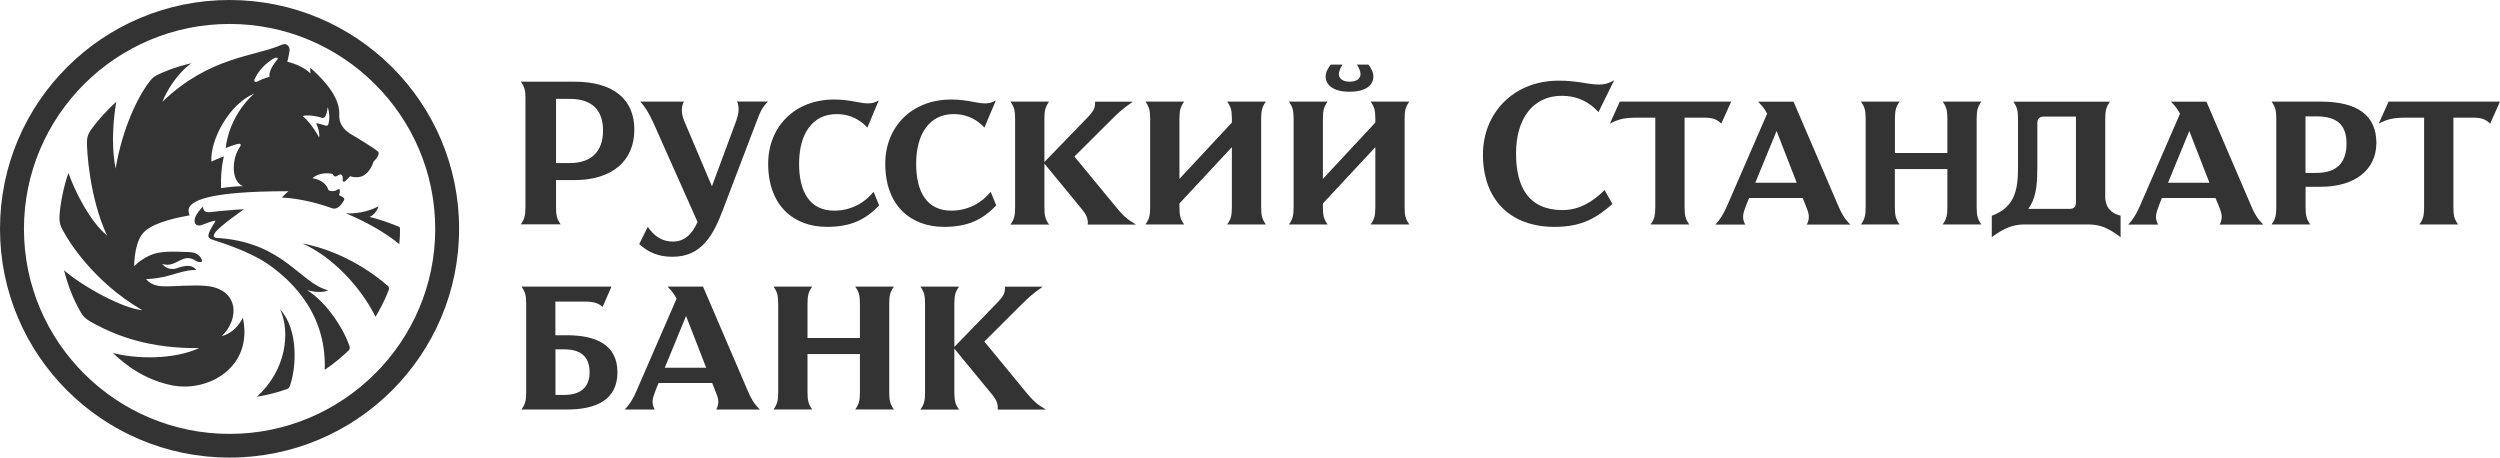 <?xml version="1.0" encoding="UTF-8"?> <svg xmlns="http://www.w3.org/2000/svg" width="224" height="41" viewBox="0 0 224 41" fill="none"><path d="M47.087 8.873C47.087 8.086 46.992 7.782 46.666 7.32H51.473C54.916 7.32 56.837 8.852 56.837 11.612C56.837 14.43 54.836 16.136 51.473 16.136H49.82V18.549C49.82 19.337 49.914 19.64 50.24 20.103H46.659C46.985 19.64 47.079 19.337 47.079 18.549V8.873H47.087ZM51.052 8.859H49.82V14.611H51.052C52.995 14.611 54.032 13.556 54.032 11.699C54.032 9.871 53.053 8.859 51.052 8.859ZM62.499 19.886L58.519 10.947C58.113 10.066 57.751 9.509 57.367 9.105H61.274C60.984 9.661 61.078 10.297 61.31 10.846L63.79 16.692L65.965 10.825C66.16 10.268 66.291 9.654 66.044 9.097H68.814C68.35 9.56 68.139 9.943 67.85 10.73L64.754 18.845C63.906 21.071 62.869 23.007 60.252 23.007C59.056 23.007 58.157 22.661 57.272 21.873L58.041 20.319C58.541 21.049 59.194 21.642 60.295 21.642C61.289 21.649 61.999 21.035 62.499 19.886ZM74.084 20.327C71.163 20.327 68.828 18.47 68.828 14.669C68.828 11.388 71.177 8.917 74.737 8.917C76.179 8.917 77.028 9.264 77.76 9.264C78.108 9.264 78.376 9.206 78.739 8.996L77.716 11.431C77.158 10.839 76.31 10.225 74.947 10.225C72.808 10.225 71.598 11.973 71.598 14.676C71.598 17.205 72.562 18.874 74.751 18.874C76.274 18.874 77.506 18.144 78.275 17.183L78.775 18.412C77.528 19.676 76.281 20.327 74.084 20.327ZM84.575 20.327C81.653 20.327 79.319 18.47 79.319 14.669C79.319 11.388 81.667 8.917 85.227 8.917C86.67 8.917 87.518 9.264 88.25 9.264C88.598 9.264 88.866 9.206 89.229 8.996L88.207 11.431C87.648 10.839 86.8 10.225 85.437 10.225C83.299 10.225 82.088 11.973 82.088 14.676C82.088 17.205 83.052 18.874 85.242 18.874C86.764 18.874 87.996 18.144 88.765 17.183L89.265 18.412C88.018 19.676 86.764 20.327 84.575 20.327ZM93.579 14.517L97.385 10.586C98.037 9.914 98.139 9.647 98.117 9.112H101.502C100.676 9.668 100.154 10.145 99.56 10.745L96.268 14.026L99.85 18.376C100.64 19.351 101.002 19.662 101.792 20.124H97.464C97.486 19.647 97.406 19.337 96.986 18.802L93.579 14.661V18.571C93.579 19.358 93.673 19.662 93.999 20.124H90.534C90.86 19.662 90.954 19.358 90.954 18.571V10.658C90.954 9.871 90.86 9.567 90.534 9.105H93.999C93.673 9.567 93.579 9.871 93.579 10.658V14.517ZM110.376 10.658C110.376 9.871 110.282 9.567 109.956 9.105H113.421C113.095 9.567 113 9.871 113 10.658V18.556C113 19.344 113.095 19.647 113.421 20.11H109.956C110.282 19.647 110.376 19.344 110.376 18.556V13.187L105.678 18.231V18.556C105.678 19.344 105.773 19.647 106.099 20.11H102.633C102.96 19.647 103.054 19.344 103.054 18.556V10.658C103.054 9.871 102.96 9.567 102.633 9.105H106.099C105.773 9.567 105.678 9.871 105.678 10.658V16.027L110.376 10.983V10.658ZM123.23 10.658C123.23 9.871 123.135 9.567 122.809 9.105H126.275C125.948 9.567 125.854 9.871 125.854 10.658V18.556C125.854 19.344 125.948 19.647 126.275 20.11H122.809C123.135 19.647 123.23 19.344 123.23 18.556V13.187L118.532 18.231V18.556C118.532 19.344 118.626 19.647 118.952 20.11H115.487C115.813 19.647 115.908 19.344 115.908 18.556V10.658C115.908 9.871 115.813 9.567 115.487 9.105H118.952C118.626 9.567 118.532 9.871 118.532 10.658V16.027L123.23 10.983V10.658ZM120.286 5.788C120.076 6.135 119.96 6.424 119.96 6.648C119.96 6.951 120.214 7.32 120.924 7.32C121.657 7.32 121.903 6.959 121.903 6.648C121.903 6.395 121.787 6.128 121.577 5.788H122.614C122.787 6.019 123.056 6.438 123.056 6.843C123.056 7.703 122.266 8.223 120.917 8.223C119.59 8.223 118.778 7.703 118.778 6.843C118.778 6.438 119.047 6.019 119.242 5.788H120.286ZM143.224 10.044C142.318 9.047 141.223 8.584 139.933 8.584C137.352 8.584 135.837 10.637 135.837 13.744C135.837 16.793 136.99 18.824 140.013 18.824C141.492 18.824 142.76 18.058 143.768 17.024L144.478 18.274C143.094 19.467 141.84 20.327 139.28 20.327C135.373 20.327 132.872 17.949 132.872 13.845C132.872 10.16 135.583 7.226 139.665 7.226C141.434 7.226 142.202 7.573 143.282 7.573C143.761 7.573 144.145 7.479 144.631 7.19L143.224 10.044ZM146.711 10.543C145.573 10.543 145.058 10.658 144.246 11.077L145.131 9.105H155.114L154.229 11.077C153.867 10.73 153.541 10.543 152.707 10.543H150.938V18.556C150.938 19.344 151.032 19.647 151.358 20.11H147.893C148.219 19.647 148.314 19.344 148.314 18.556V10.543H146.711ZM161.522 17.74H156.716L156.462 18.376C156.136 19.221 156.078 19.524 156.368 20.124H153.693C154.135 19.662 154.44 19.149 154.751 18.433L158.333 10.189C158.086 9.726 157.948 9.553 157.528 9.112H160.703L164.705 18.433C165.01 19.163 165.285 19.626 165.8 20.124H161.892C162.197 19.474 162.088 19.149 161.776 18.376L161.522 17.74ZM157.274 16.374H160.986L159.181 11.735L157.274 16.374ZM174.478 15.146H169.78V18.556C169.78 19.344 169.874 19.647 170.2 20.11H166.742C167.068 19.647 167.163 19.344 167.163 18.556V10.658C167.163 9.871 167.068 9.567 166.742 9.105H170.208C169.881 9.567 169.787 9.871 169.787 10.658V13.708H174.485V10.658C174.485 9.871 174.391 9.567 174.064 9.105H177.53C177.203 9.567 177.109 9.871 177.109 10.658V18.556C177.109 19.344 177.203 19.647 177.53 20.11H174.064C174.391 19.647 174.485 19.344 174.485 18.556V15.146H174.478ZM188.622 17.523C188.622 18.426 188.97 19.055 190.006 19.329V21.244C188.868 20.421 188.216 20.11 187.063 20.11H181.386C180.328 20.11 179.523 20.471 178.465 21.244V19.329C180.502 18.585 180.814 17.068 180.814 15.015V10.665C180.814 9.878 180.72 9.574 180.393 9.112H189.049C188.723 9.574 188.629 9.878 188.629 10.665V17.523H188.622ZM182.539 15.189C182.539 16.8 182.365 17.855 181.734 18.715H185.468C185.889 18.715 186.005 18.426 186.005 18.137V10.449H183.083C182.699 10.449 182.546 10.716 182.546 11.005V15.189H182.539ZM198.51 17.74H193.704L193.457 18.376C193.131 19.221 193.073 19.524 193.363 20.124H190.688C191.13 19.662 191.435 19.149 191.746 18.433L195.328 10.189C195.074 9.726 194.943 9.553 194.523 9.112H197.698L201.7 18.433C202.005 19.163 202.28 19.626 202.795 20.124H198.887C199.192 19.474 199.083 19.149 198.771 18.376L198.51 17.74ZM194.255 16.374H197.966L196.161 11.735L194.255 16.374ZM207.942 9.105C211.248 9.105 212.923 10.348 212.923 12.804C212.923 15.203 211.016 16.735 207.942 16.735H206.579V18.556C206.579 19.344 206.673 19.647 207 20.11H203.534C203.86 19.647 203.955 19.344 203.955 18.556V10.658C203.955 9.871 203.86 9.567 203.534 9.105H207.942ZM206.572 10.427V15.492H207.551C209.341 15.492 210.247 14.611 210.247 12.862C210.247 11.171 209.385 10.427 207.551 10.427H206.572ZM46.724 36.693C47.05 36.231 47.145 35.927 47.145 35.14V27.235C47.145 26.447 47.05 26.143 46.724 25.681H54.786L53.995 27.502C53.648 27.191 53.263 27.025 52.437 27.025H49.762V30.038H50.784C53.401 30.038 55.322 30.884 55.322 33.355C55.322 35.848 53.401 36.693 50.784 36.693H46.724ZM50.537 35.385C51.9 35.385 52.828 34.807 52.828 33.355C52.828 31.859 51.922 31.303 50.559 31.303H49.769V35.385H50.537ZM63.812 34.316H59.005L58.751 34.952C58.425 35.797 58.367 36.101 58.657 36.693H55.982C56.424 36.231 56.736 35.718 57.04 35.002L60.622 26.758C60.368 26.295 60.237 26.122 59.817 25.681H62.992L66.994 35.002C67.299 35.732 67.574 36.195 68.089 36.693H64.181C64.486 36.043 64.377 35.718 64.065 34.952L63.812 34.316ZM59.563 32.95H63.275L61.47 28.311L59.563 32.95ZM77.049 31.722H72.352V35.133C72.352 35.92 72.446 36.224 72.772 36.686H69.307C69.633 36.224 69.727 35.92 69.727 35.133V27.235C69.727 26.447 69.633 26.143 69.307 25.681H72.772C72.446 26.143 72.352 26.447 72.352 27.235V30.284H77.049V27.235C77.049 26.447 76.955 26.143 76.629 25.681H80.094C79.768 26.143 79.674 26.447 79.674 27.235V35.133C79.674 35.92 79.768 36.224 80.094 36.686H76.629C76.955 36.224 77.049 35.92 77.049 35.133V31.722ZM85.502 31.093L89.316 27.162C89.968 26.49 90.062 26.223 90.048 25.688H93.434C92.607 26.245 92.085 26.721 91.491 27.321L88.199 30.602L91.781 34.959C92.571 35.935 92.933 36.245 93.724 36.701H89.396C89.417 36.224 89.338 35.913 88.917 35.378L85.51 31.238V35.147C85.51 35.935 85.604 36.238 85.93 36.701H82.465C82.791 36.238 82.885 35.935 82.885 35.147V27.235C82.885 26.447 82.791 26.143 82.465 25.681H85.93C85.604 26.143 85.51 26.447 85.51 27.235V31.093H85.502ZM215.598 10.543C214.459 10.543 213.945 10.658 213.133 11.077L214.017 9.105H224L223.116 11.077C222.753 10.73 222.42 10.543 221.593 10.543H219.824V18.556C219.824 19.344 219.918 19.647 220.245 20.11H216.779C217.106 19.647 217.2 19.344 217.2 18.556V10.543H215.598ZM20.567 38.876C10.411 38.876 2.146 30.638 2.146 20.515C2.146 10.384 10.411 2.146 20.567 2.146C30.724 2.146 38.996 10.384 38.996 20.515C38.996 30.638 30.731 38.876 20.567 38.876ZM20.567 0C9.207 0 0 9.177 0 20.5C0 31.823 9.207 41 20.567 41C31.927 41 41.135 31.823 41.135 20.5C41.142 9.177 31.935 0 20.567 0ZM25.098 27.719C26.773 29.554 26.548 32.965 25.983 34.554C25.954 34.634 25.91 34.8 25.715 34.858C24.75 35.212 23.634 35.458 23.018 35.544C25.642 33.174 26.041 29.756 25.098 27.719ZM34.726 25.594C32.435 23.622 29.673 22.292 27.092 21.815C29.774 22.986 32.341 25.739 33.646 28.384C33.914 27.95 34.45 26.996 34.842 25.948C34.9 25.775 34.798 25.659 34.726 25.594ZM35.842 20.529C35.842 20.363 35.763 20.319 35.719 20.305C34.131 19.655 33.116 19.438 33.116 19.438C33.566 19.243 33.856 18.751 33.914 18.484C32.943 19.012 31.717 19.17 30.985 19.113C32.457 19.712 34.421 20.738 35.777 21.873C35.828 21.36 35.85 20.854 35.842 20.529ZM27.52 25.999C28.085 26.151 28.883 26.259 29.412 26.013C26.889 25.37 25.483 21.837 19.763 21.338C19.48 21.317 18.914 21.389 19.27 20.847C19.625 20.298 21.858 18.751 21.858 18.751C21.43 18.751 19.509 18.918 18.929 18.997C18.356 19.076 18.211 18.889 18.189 18.506C18.189 18.506 17.029 19.59 17.58 20.139C17.667 20.218 17.914 20.247 18.211 20.11C18.479 19.994 18.972 19.828 19.233 19.777C19.27 19.77 19.313 19.792 19.284 19.842C19.154 20.052 18.827 20.587 18.733 20.847C18.624 21.179 18.603 21.345 19.117 21.504C19.632 21.671 22.264 22.487 23.88 23.578C25.483 24.669 29.303 27.632 29.093 33.138C30.014 32.524 30.775 31.845 31.253 31.382C31.369 31.274 31.34 31.093 31.319 31.028C30.775 29.41 29.231 27.061 27.52 25.999ZM33.472 14.474C33.225 15.305 32.681 15.731 32.362 15.818C31.833 15.969 31.377 15.789 31.377 15.789C31.246 15.926 31.101 16.078 30.985 16.186C30.775 16.381 30.688 16.237 30.702 16.121C30.717 15.998 30.739 15.875 30.652 15.731C30.514 15.5 30.34 15.724 30.115 15.803C29.89 15.875 29.825 15.586 29.825 15.586C28.585 15.341 27.998 15.969 27.998 15.969C28.897 16.092 29.325 16.663 29.39 16.952C29.441 17.169 29.999 17.169 30.238 17.003C30.304 16.959 30.47 16.873 30.456 17.097C30.449 17.183 30.427 17.306 30.383 17.48C30.804 17.711 30.934 17.754 30.797 17.993C30.311 18.831 29.89 18.701 29.774 18.665C27.998 18.021 26.316 17.74 25.265 17.704C25.403 17.509 25.838 17.133 25.838 17.133C18.617 17.133 17.399 18 17.022 18.477C16.768 18.795 16.986 19.293 16.986 19.293C16.123 19.459 13.985 19.835 12.999 20.702C12.114 21.483 12.042 23.217 12.013 23.853C12.411 23.455 12.904 23.13 13.361 22.913C14.333 22.451 15.471 22.538 16.942 22.588C17.559 22.61 17.878 22.848 18.059 23.21C18.247 23.571 17.798 23.528 17.551 23.369C16.312 22.567 15.862 24.048 14.528 23.651C14.941 24.156 15.521 24.156 15.841 24.034C17.174 23.535 17.493 24.062 17.566 24.192C16.703 24.142 15.355 24.669 14.695 24.807C13.876 24.987 13.093 25.009 13.093 25.009C13.629 25.659 14.412 25.659 14.985 25.659C15.558 25.659 17.414 25.508 18.516 25.623C21.35 25.912 21.524 28.514 19.871 30.118C21.22 29.749 21.756 28.463 21.756 28.463C22.728 32.871 18.675 35.198 15.369 34.518C13.767 34.186 12.484 33.492 11.578 32.842C10.86 32.329 10.294 31.801 10.106 31.628C12.295 32.192 15.587 32.221 17.849 31.187C13.499 31.245 10.548 30.132 8.511 29.041C7.685 28.593 7.489 28.434 7.199 27.914C6.554 26.772 6.14 25.739 5.734 24.214C7.416 25.681 11.005 27.639 12.759 27.798C8.25 25.19 6.032 21.367 5.807 20.941C5.618 20.587 5.285 20.218 5.329 19.38C5.386 18.267 5.727 16.612 6.133 15.5C6.67 17.032 8.011 19.799 9.599 21.114C8.011 17.74 7.764 13.39 7.793 12.645C7.808 12.306 7.873 12.024 8.163 11.612C8.555 11.049 9.475 9.95 10.418 9.126C10.215 10.333 9.903 12.761 10.36 15.102C10.976 11.431 12.39 8.613 13.361 7.363C13.564 7.103 13.695 6.915 14.057 6.735C14.492 6.511 15.71 5.983 17.16 5.665C15.913 6.518 14.891 8.201 14.557 9.112C18.791 5.044 22.858 5.073 25.243 4.01C25.715 3.801 25.976 4.205 25.947 4.509C25.903 4.892 25.744 5.528 25.744 5.528C27.201 5.882 27.824 6.59 27.824 6.59C27.773 6.402 27.802 6.07 27.802 6.07C29.796 7.84 30.456 9.191 30.398 10.297C30.347 11.294 31.116 11.843 31.521 12.067C31.927 12.291 33.544 13.296 33.849 13.556C34.095 13.765 33.74 14.228 33.472 14.474ZM24.424 5.297C23.851 5.672 23.213 6.214 22.807 7.11C22.735 7.262 22.851 7.421 23.076 7.298C23.569 7.024 24.163 6.879 24.163 6.879C24.018 6.417 24.584 5.651 24.852 5.333C24.939 5.239 24.859 5.029 24.424 5.297ZM29.368 9.589C29.223 10.665 28.991 10.615 28.738 10.528C28.274 10.369 27.454 10.275 27.128 10.398C28.005 11.164 28.593 12.32 28.593 12.32C28.672 11.937 28.469 11.359 28.375 11.157C28.303 11.005 28.382 11.027 28.564 11.077C28.68 11.106 28.933 11.178 29.064 11.222C29.39 11.338 29.426 11.186 29.463 10.94C29.521 10.651 29.55 10.225 29.368 9.589ZM18.943 14.481C19.146 14.38 19.69 14.134 20.06 14.026C20.06 14.026 19.748 15.102 19.806 16.858C20.415 16.764 21.038 16.699 21.778 16.677C20.691 16.28 20.748 14.221 21.488 13.173C21.706 12.869 21.452 12.833 21.176 12.927C20.814 13.043 20.582 13.122 20.227 13.26C20.227 13.26 20.393 10.528 22.786 8.375C20.517 9.336 18.813 12.552 18.943 14.481Z" fill="#333333"></path></svg> 